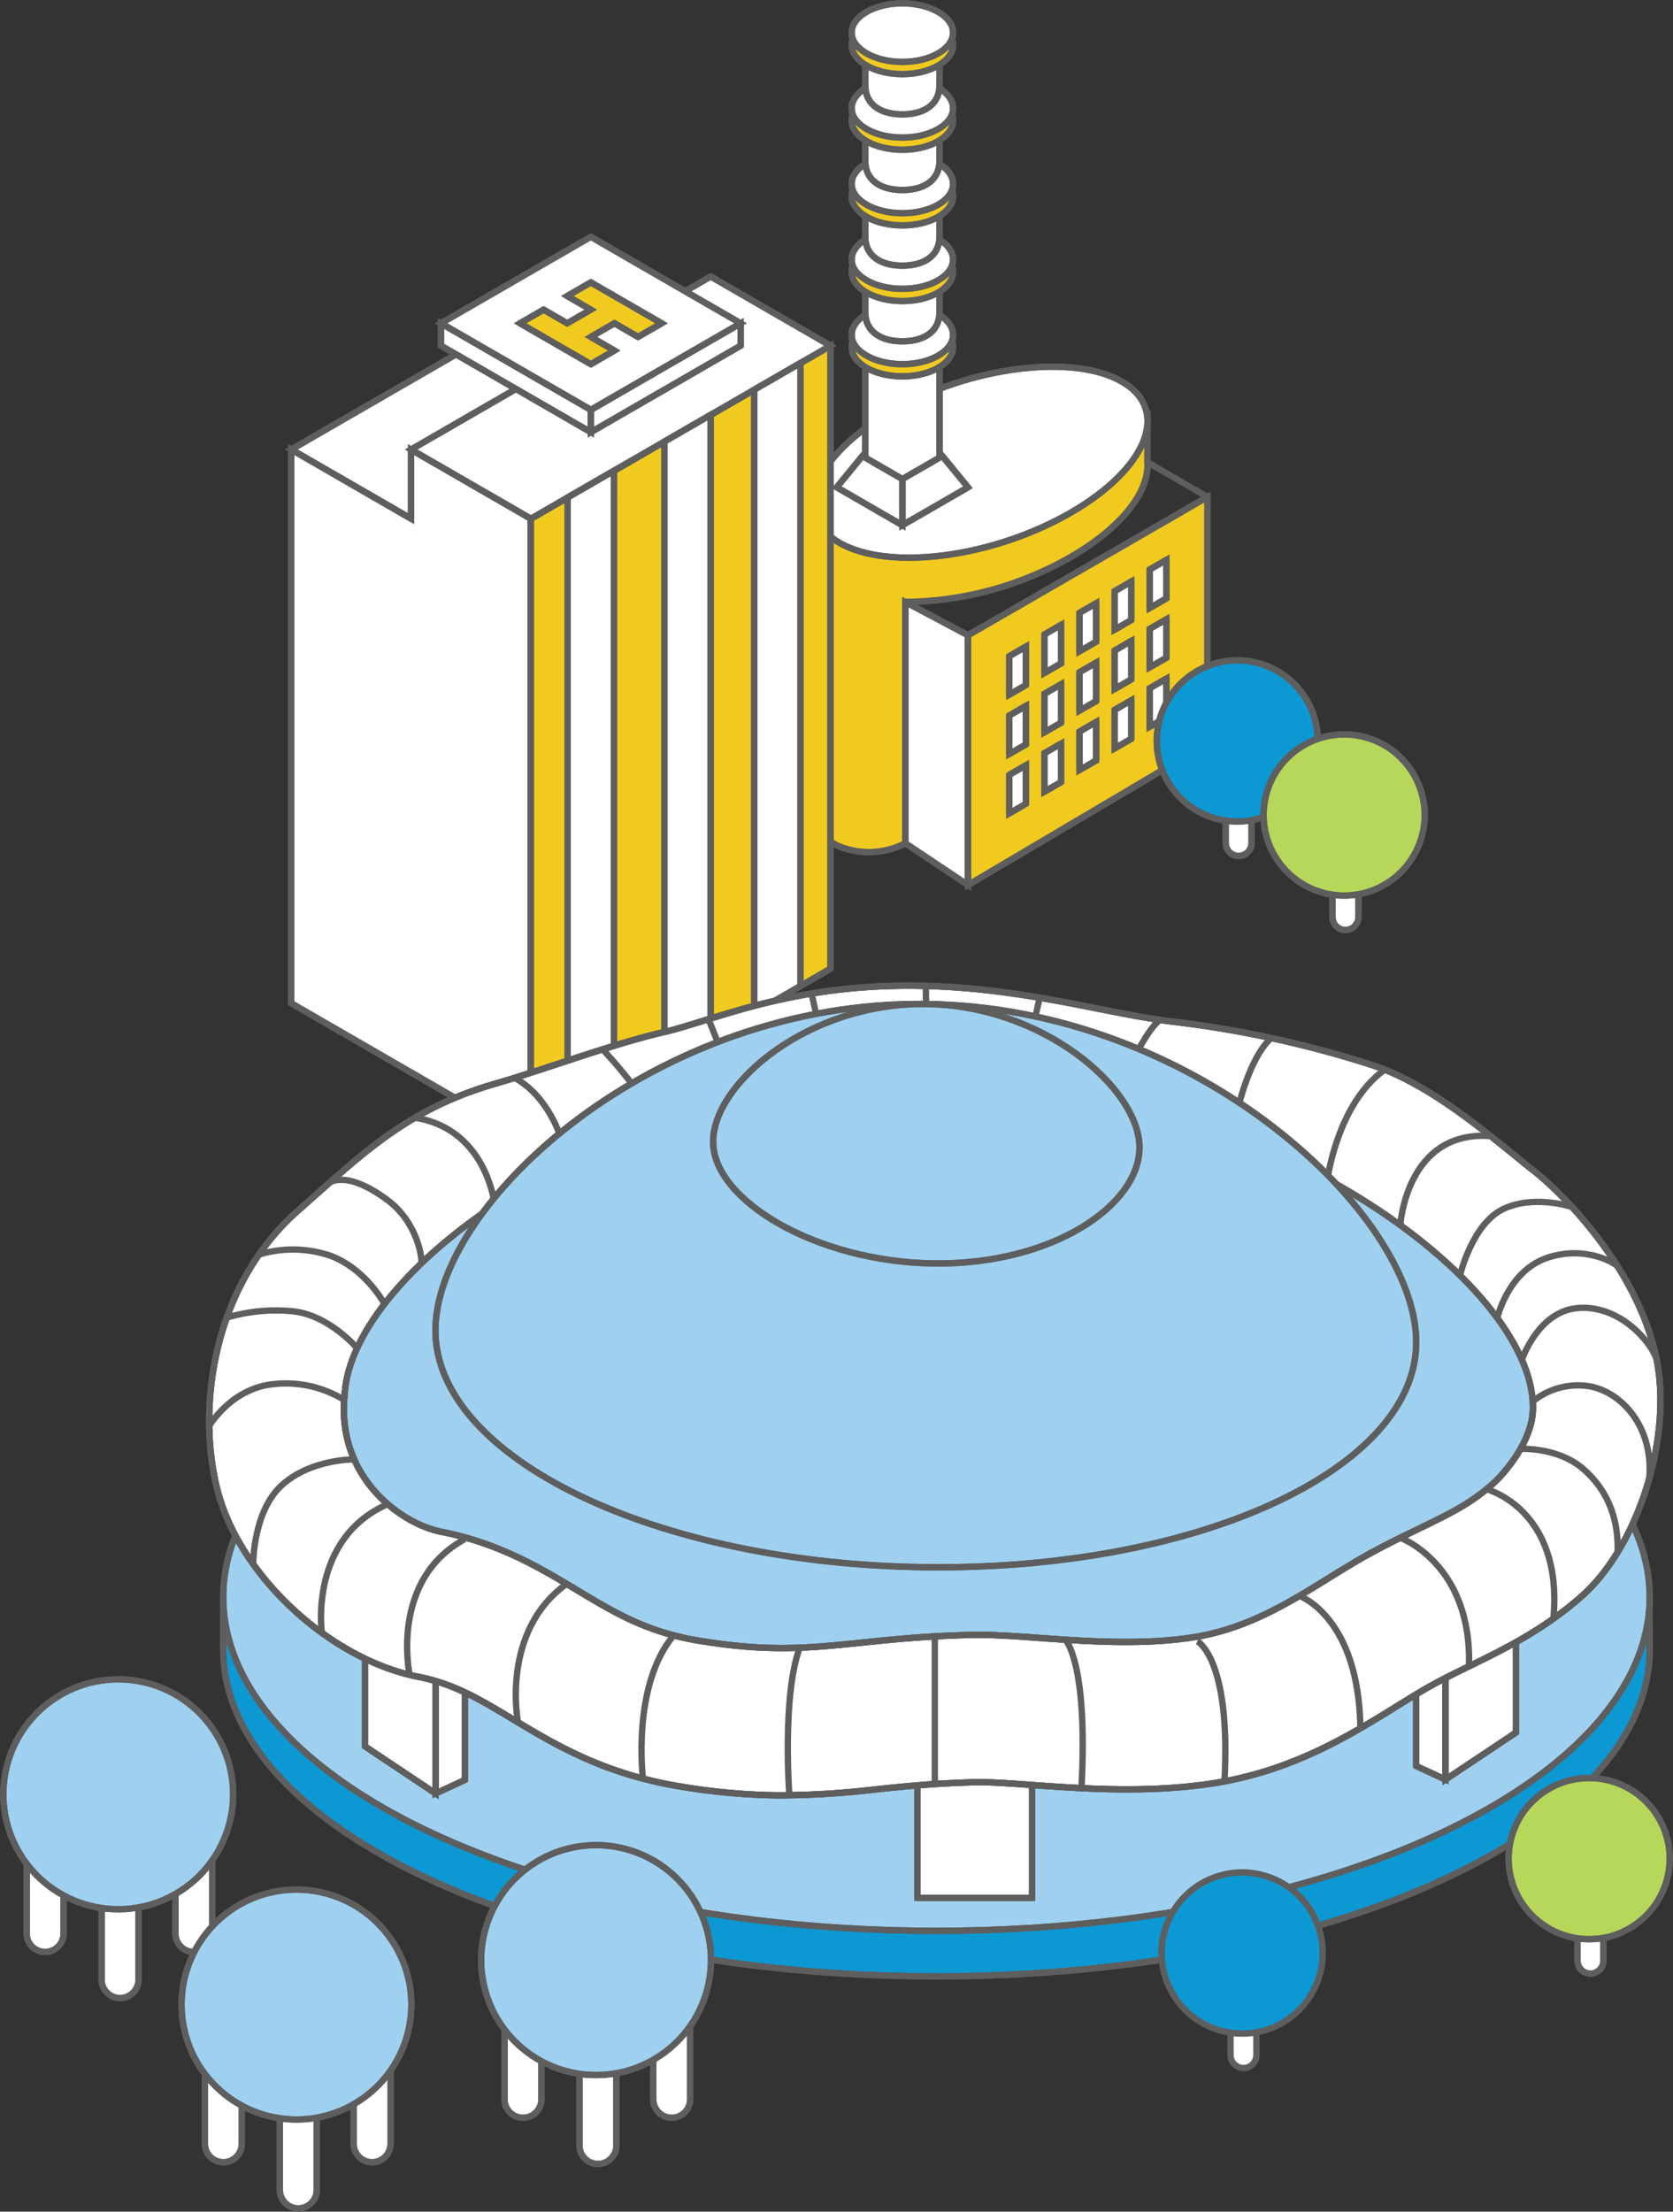<svg xmlns="http://www.w3.org/2000/svg" xmlns:xlink="http://www.w3.org/1999/xlink" width="264.084" height="348.965" viewBox="0 0 264.084 348.965">
  <rect x="0" y="0" width="264.084" height="348.965" fill="#333333" stroke="none"/>
  <defs>
    <clipPath id="clip-path">
      <rect id="長方形_2833" data-name="長方形 2833" width="264.084" height="348.964" fill="none" stroke="#5e5e5e" stroke-width="1"/>
    </clipPath>
  </defs>
  <g id="グループ_29030" data-name="グループ 29030" transform="translate(20430.68 19851.277)">
    <path id="パス_12919" data-name="パス 12919" d="M116.053,40.377l-9.478-5.491-38.21,22.06,9.89,5.253Z" transform="translate(-20356.135 -19813.238)" fill="none" stroke="#5e5e5e" stroke-linejoin="round" stroke-width="1"/>
    <g id="グループ_29029" data-name="グループ 29029">
      <g id="グループ_28783" data-name="グループ 28783" transform="translate(-20430.68 -19851.277)">
        <g id="グループ_28782" data-name="グループ 28782" clip-path="url(#clip-path)">
          <path id="パス_12920" data-name="パス 12920" d="M61.53,91.03V45l52.642-13.7v7.5c.349,4.595-4,10.31-12.2,15.017a53.531,53.531,0,0,1-26.009,7.043V98.932a12.558,12.558,0,0,1-10.207.581c-5.533-2.151-4.225-8.483-4.225-8.483" transform="translate(66.945 34.124)" fill="#f1ca20" stroke="#5e5e5e" stroke-width="1"/>
          <path id="パス_12921" data-name="パス 12921" d="M61.53,91.03V45l52.642-13.7v7.5c.349,4.595-4,10.31-12.2,15.017a53.531,53.531,0,0,1-26.009,7.043V98.932a12.558,12.558,0,0,1-10.207.581C60.222,97.362,61.53,91.03,61.53,91.03Z" transform="translate(66.945 34.124)" fill="none" stroke="#5e5e5e" stroke-linejoin="round" stroke-width="1"/>
          <path id="パス_12922" data-name="パス 12922" d="M65.561,55.5c7.8,4.43,24.067,2.31,36.346-4.733s15.91-16.343,8.115-20.772-24.067-2.31-36.346,4.733S57.766,51.066,65.561,55.5" transform="translate(67.01 30.179)" fill="#fff" stroke="#5e5e5e" stroke-width="1"/>
          <path id="パス_12923" data-name="パス 12923" d="M65.561,55.5c7.8,4.43,24.067,2.31,36.346-4.733s15.91-16.343,8.115-20.772-24.067-2.31-36.346,4.733S57.766,51.066,65.561,55.5Z" transform="translate(67.01 30.179)" fill="none" stroke="#5e5e5e" stroke-linejoin="round" stroke-width="1"/>
          <path id="パス_12924" data-name="パス 12924" d="M71.2,20.824h0a5.862,5.862,0,0,0-5.861,5.861V49.1a5.861,5.861,0,1,0,11.723,0V26.685A5.862,5.862,0,0,0,71.2,20.824" transform="translate(71.241 22.706)" fill="#fff" stroke="#5e5e5e" stroke-width="1"/>
          <path id="パス_12925" data-name="パス 12925" d="M71.2,20.824h0a5.862,5.862,0,0,0-5.861,5.861V49.1a5.861,5.861,0,1,0,11.723,0V26.685A5.862,5.862,0,0,0,71.2,20.824Z" transform="translate(71.241 22.706)" fill="none" stroke="#5e5e5e" stroke-linejoin="round" stroke-width="1"/>
          <path id="パス_12926" data-name="パス 12926" d="M80.325,28.609c0,2.554-3.585,4.624-8.008,4.624s-8.008-2.069-8.008-4.624,3.585-4.624,8.008-4.624,8.008,2.069,8.008,4.624" transform="translate(70.121 26.153)" fill="#f1ca20" stroke="#5e5e5e" stroke-width="1"/>
          <ellipse id="楕円形_387" data-name="楕円形 387" cx="8.008" cy="4.624" rx="8.008" ry="4.624" transform="translate(134.43 50.138)" fill="none" stroke="#5e5e5e" stroke-linejoin="round" stroke-width="1"/>
          <path id="パス_12927" data-name="パス 12927" d="M80.325,27.688c0,2.554-3.585,4.624-8.008,4.624s-8.008-2.069-8.008-4.624,3.585-4.624,8.008-4.624,8.008,2.069,8.008,4.624" transform="translate(70.121 25.149)" fill="#fff" stroke="#5e5e5e" stroke-width="1"/>
          <ellipse id="楕円形_388" data-name="楕円形 388" cx="8.008" cy="4.624" rx="8.008" ry="4.624" transform="translate(134.43 48.213)" fill="none" stroke="#5e5e5e" stroke-linejoin="round" stroke-width="1"/>
          <path id="パス_12928" data-name="パス 12928" d="M68.14,45.341V38.06l6.307-3.641L78.5,39.36Z" transform="translate(74.3 37.53)" fill="#fff" stroke="#5e5e5e" stroke-width="1"/>
          <path id="パス_12929" data-name="パス 12929" d="M68.14,45.341V38.06l6.307-3.641L78.5,39.36Z" transform="translate(74.3 37.53)" fill="none" stroke="#5e5e5e" stroke-linejoin="round" stroke-width="1"/>
          <path id="パス_12930" data-name="パス 12930" d="M73.543,45.341V38.06l-6.307-3.641L63.185,39.36Z" transform="translate(68.897 37.53)" fill="#fff" stroke="#5e5e5e" stroke-width="1"/>
          <path id="パス_12931" data-name="パス 12931" d="M73.543,45.341V38.06l-6.307-3.641L63.185,39.36Z" transform="translate(68.897 37.53)" fill="none" stroke="#5e5e5e" stroke-linejoin="round" stroke-width="1"/>
          <path id="パス_12932" data-name="パス 12932" d="M71.2,18.8h0a5.862,5.862,0,0,0-5.861,5.861v4.055c0,3.238,2.623,4.634,5.861,4.634s5.861-1.4,5.861-4.634V24.661A5.862,5.862,0,0,0,71.2,18.8" transform="translate(71.241 20.499)" fill="#fff" stroke="#5e5e5e" stroke-width="1"/>
          <path id="パス_12933" data-name="パス 12933" d="M71.2,18.8h0a5.862,5.862,0,0,0-5.861,5.861v4.055c0,3.238,2.623,4.634,5.861,4.634s5.861-1.4,5.861-4.634V24.661A5.862,5.862,0,0,0,71.2,18.8Z" transform="translate(71.241 20.499)" fill="none" stroke="#5e5e5e" stroke-linejoin="round" stroke-width="1"/>
          <path id="パス_12934" data-name="パス 12934" d="M80.325,22.924c0,2.554-3.585,4.624-8.008,4.624s-8.008-2.069-8.008-4.624S67.893,18.3,72.316,18.3s8.008,2.069,8.008,4.624" transform="translate(70.121 19.954)" fill="#f1ca20" stroke="#5e5e5e" stroke-width="1"/>
          <ellipse id="楕円形_389" data-name="楕円形 389" cx="8.008" cy="4.624" rx="8.008" ry="4.624" transform="translate(134.43 38.254)" fill="none" stroke="#5e5e5e" stroke-linejoin="round" stroke-width="1"/>
          <path id="パス_12935" data-name="パス 12935" d="M80.325,22c0,2.554-3.585,4.624-8.008,4.624S64.308,24.557,64.308,22s3.585-4.624,8.008-4.624S80.325,19.448,80.325,22" transform="translate(70.121 18.95)" fill="#fff" stroke="#5e5e5e" stroke-width="1"/>
          <ellipse id="楕円形_390" data-name="楕円形 390" cx="8.008" cy="4.624" rx="8.008" ry="4.624" transform="translate(134.43 36.329)" fill="none" stroke="#5e5e5e" stroke-linejoin="round" stroke-width="1"/>
          <path id="パス_12936" data-name="パス 12936" d="M71.2,13.09h0a5.862,5.862,0,0,0-5.861,5.861v4.055c0,3.238,2.623,4.634,5.861,4.634s5.861-1.4,5.861-4.634V18.951A5.862,5.862,0,0,0,71.2,13.09" transform="translate(71.241 14.273)" fill="#fff" stroke="#5e5e5e" stroke-width="1"/>
          <path id="パス_12937" data-name="パス 12937" d="M71.2,13.09h0a5.862,5.862,0,0,0-5.861,5.861v4.055c0,3.238,2.623,4.634,5.861,4.634s5.861-1.4,5.861-4.634V18.951A5.862,5.862,0,0,0,71.2,13.09Z" transform="translate(71.241 14.273)" fill="none" stroke="#5e5e5e" stroke-linejoin="round" stroke-width="1"/>
          <path id="パス_12938" data-name="パス 12938" d="M80.325,17.214c0,2.554-3.585,4.624-8.008,4.624s-8.008-2.069-8.008-4.624,3.585-4.624,8.008-4.624,8.008,2.069,8.008,4.624" transform="translate(70.121 13.728)" fill="#f1ca20" stroke="#5e5e5e" stroke-width="1"/>
          <ellipse id="楕円形_391" data-name="楕円形 391" cx="8.008" cy="4.624" rx="8.008" ry="4.624" transform="translate(134.43 26.319)" fill="none" stroke="#5e5e5e" stroke-linejoin="round" stroke-width="1"/>
          <path id="パス_12939" data-name="パス 12939" d="M80.325,16.294c0,2.554-3.585,4.624-8.008,4.624s-8.008-2.069-8.008-4.624,3.585-4.624,8.008-4.624,8.008,2.069,8.008,4.624" transform="translate(70.121 12.725)" fill="#fff" stroke="#5e5e5e" stroke-width="1"/>
          <ellipse id="楕円形_392" data-name="楕円形 392" cx="8.008" cy="4.624" rx="8.008" ry="4.624" transform="translate(134.43 24.394)" fill="none" stroke="#5e5e5e" stroke-linejoin="round" stroke-width="1"/>
          <path id="パス_12940" data-name="パス 12940" d="M71.2,7.38h0a5.862,5.862,0,0,0-5.861,5.861V17.3c0,3.238,2.623,4.634,5.861,4.634s5.861-1.4,5.861-4.634V13.241A5.862,5.862,0,0,0,71.2,7.38" transform="translate(71.241 8.047)" fill="#fff" stroke="#5e5e5e" stroke-width="1"/>
          <path id="パス_12941" data-name="パス 12941" d="M71.2,7.38h0a5.862,5.862,0,0,0-5.861,5.861V17.3c0,3.238,2.623,4.634,5.861,4.634s5.861-1.4,5.861-4.634V13.241A5.862,5.862,0,0,0,71.2,7.38Z" transform="translate(71.241 8.047)" fill="none" stroke="#5e5e5e" stroke-linejoin="round" stroke-width="1"/>
          <path id="パス_12942" data-name="パス 12942" d="M80.325,11.5c0,2.554-3.585,4.624-8.008,4.624s-8.008-2.069-8.008-4.624,3.585-4.624,8.008-4.624S80.325,8.95,80.325,11.5" transform="translate(70.121 7.503)" fill="#f1ca20" stroke="#5e5e5e" stroke-width="1"/>
          <ellipse id="楕円形_393" data-name="楕円形 393" cx="8.008" cy="4.624" rx="8.008" ry="4.624" transform="translate(134.43 14.383)" fill="none" stroke="#5e5e5e" stroke-linejoin="round" stroke-width="1"/>
          <path id="パス_12943" data-name="パス 12943" d="M80.325,10.584c0,2.554-3.585,4.624-8.008,4.624s-8.008-2.069-8.008-4.624S67.893,5.96,72.316,5.96s8.008,2.069,8.008,4.624" transform="translate(70.121 6.499)" fill="#fff" stroke="#5e5e5e" stroke-width="1"/>
          <ellipse id="楕円形_394" data-name="楕円形 394" cx="8.008" cy="4.624" rx="8.008" ry="4.624" transform="translate(134.43 12.458)" fill="none" stroke="#5e5e5e" stroke-linejoin="round" stroke-width="1"/>
          <path id="パス_12944" data-name="パス 12944" d="M71.2,1.671h0a5.862,5.862,0,0,0-5.861,5.861v4.055c0,3.238,2.623,4.634,5.861,4.634s5.861-1.4,5.861-4.634V7.532A5.862,5.862,0,0,0,71.2,1.671" transform="translate(71.241 1.822)" fill="#fff" stroke="#5e5e5e" stroke-width="1"/>
          <path id="パス_12945" data-name="パス 12945" d="M71.2,1.671h0a5.862,5.862,0,0,0-5.861,5.861v4.055c0,3.238,2.623,4.634,5.861,4.634s5.861-1.4,5.861-4.634V7.532A5.862,5.862,0,0,0,71.2,1.671Z" transform="translate(71.241 1.822)" fill="none" stroke="#5e5e5e" stroke-linejoin="round" stroke-width="1"/>
          <path id="パス_12946" data-name="パス 12946" d="M80.325,5.795c0,2.554-3.585,4.624-8.008,4.624s-8.008-2.069-8.008-4.624,3.585-4.624,8.008-4.624,8.008,2.069,8.008,4.624" transform="translate(70.121 1.277)" fill="#f1ca20" stroke="#5e5e5e" stroke-width="1"/>
          <ellipse id="楕円形_395" data-name="楕円形 395" cx="8.008" cy="4.624" rx="8.008" ry="4.624" transform="translate(134.43 2.448)" fill="none" stroke="#5e5e5e" stroke-linejoin="round" stroke-width="1"/>
          <path id="パス_12947" data-name="パス 12947" d="M80.325,4.874c0,2.554-3.585,4.624-8.008,4.624s-8.008-2.069-8.008-4.624S67.893.25,72.316.25s8.008,2.069,8.008,4.624" transform="translate(70.121 0.273)" fill="#fff" stroke="#5e5e5e" stroke-width="1"/>
          <ellipse id="楕円形_396" data-name="楕円形 396" cx="8.008" cy="4.624" rx="8.008" ry="4.624" transform="translate(134.43 0.523)" fill="none" stroke="#5e5e5e" stroke-linejoin="round" stroke-width="1"/>
          <path id="パス_12948" data-name="パス 12948" d="M78.254,50.691l-9.89-5.253v38.07l9.89,6.6Z" transform="translate(74.544 49.546)" fill="#fff" stroke="#5e5e5e" stroke-width="1"/>
          <path id="パス_12949" data-name="パス 12949" d="M78.254,50.691l-9.89-5.253v38.07l9.89,6.6Z" transform="translate(74.544 49.546)" fill="none" stroke="#5e5e5e" stroke-linejoin="round" stroke-width="1"/>
          <path id="パス_12950" data-name="パス 12950" d="M73.095,59.334l37.8-21.822v38.9l-37.8,22.336Z" transform="translate(79.702 40.903)" fill="#f1ca20" stroke="#5e5e5e" stroke-width="1"/>
          <path id="パス_12951" data-name="パス 12951" d="M73.095,59.334l37.8-21.822v38.9l-37.8,22.336Z" transform="translate(79.702 40.903)" fill="none" stroke="#5e5e5e" stroke-linejoin="round" stroke-width="1"/>
          <path id="パス_12952" data-name="パス 12952" d="M76.214,50.319v6.075l2.63-1.518V48.8Z" transform="translate(83.103 53.211)" fill="#fff" stroke="#5e5e5e" stroke-width="1"/>
          <path id="パス_12953" data-name="パス 12953" d="M76.214,50.319v6.075l2.63-1.518V48.8Z" transform="translate(83.103 53.211)" fill="none" stroke="#5e5e5e" stroke-linejoin="round" stroke-width="1"/>
          <path id="パス_12954" data-name="パス 12954" d="M76.214,54.8v6.075l2.63-1.518V53.28Z" transform="translate(83.103 58.096)" fill="#fff" stroke="#5e5e5e" stroke-width="1"/>
          <path id="パス_12955" data-name="パス 12955" d="M76.214,54.8v6.075l2.63-1.518V53.28Z" transform="translate(83.103 58.096)" fill="none" stroke="#5e5e5e" stroke-linejoin="round" stroke-width="1"/>
          <path id="パス_12956" data-name="パス 12956" d="M76.214,59.28v6.075l2.63-1.518V57.761Z" transform="translate(83.103 62.982)" fill="#fff" stroke="#5e5e5e" stroke-width="1"/>
          <path id="パス_12957" data-name="パス 12957" d="M76.214,59.28v6.075l2.63-1.518V57.761Z" transform="translate(83.103 62.982)" fill="none" stroke="#5e5e5e" stroke-linejoin="round" stroke-width="1"/>
          <path id="パス_12958" data-name="パス 12958" d="M78.865,48.684v6.075l2.63-1.518V47.165Z" transform="translate(85.994 51.428)" fill="#fff" stroke="#5e5e5e" stroke-width="1"/>
          <path id="パス_12959" data-name="パス 12959" d="M78.865,48.684v6.075l2.63-1.518V47.165Z" transform="translate(85.994 51.428)" fill="none" stroke="#5e5e5e" stroke-linejoin="round" stroke-width="1"/>
          <path id="パス_12960" data-name="パス 12960" d="M78.865,53.165V59.24l2.63-1.518V51.645Z" transform="translate(85.994 56.314)" fill="#fff" stroke="#5e5e5e" stroke-width="1"/>
          <path id="パス_12961" data-name="パス 12961" d="M78.865,53.165V59.24l2.63-1.518V51.645Z" transform="translate(85.994 56.314)" fill="none" stroke="#5e5e5e" stroke-linejoin="round" stroke-width="1"/>
          <path id="パス_12962" data-name="パス 12962" d="M78.865,57.646V63.72l2.63-1.518V56.126Z" transform="translate(85.994 61.199)" fill="#fff" stroke="#5e5e5e" stroke-width="1"/>
          <path id="パス_12963" data-name="パス 12963" d="M78.865,57.646V63.72l2.63-1.518V56.126Z" transform="translate(85.994 61.199)" fill="none" stroke="#5e5e5e" stroke-linejoin="round" stroke-width="1"/>
          <path id="パス_12964" data-name="パス 12964" d="M81.516,47.05v6.075l2.63-1.518V45.53Z" transform="translate(88.885 49.645)" fill="#fff" stroke="#5e5e5e" stroke-width="1"/>
          <path id="パス_12965" data-name="パス 12965" d="M81.516,47.05v6.075l2.63-1.518V45.53Z" transform="translate(88.885 49.645)" fill="none" stroke="#5e5e5e" stroke-linejoin="round" stroke-width="1"/>
          <path id="パス_12966" data-name="パス 12966" d="M81.516,51.53V57.6l2.63-1.518V50.01Z" transform="translate(88.885 54.531)" fill="#fff" stroke="#5e5e5e" stroke-width="1"/>
          <path id="パス_12967" data-name="パス 12967" d="M81.516,51.53V57.6l2.63-1.518V50.01Z" transform="translate(88.885 54.531)" fill="none" stroke="#5e5e5e" stroke-linejoin="round" stroke-width="1"/>
          <path id="パス_12968" data-name="パス 12968" d="M81.516,56.011v6.075l2.63-1.518V54.491Z" transform="translate(88.885 59.417)" fill="#fff" stroke="#5e5e5e" stroke-width="1"/>
          <path id="パス_12969" data-name="パス 12969" d="M81.516,56.011v6.075l2.63-1.518V54.491Z" transform="translate(88.885 59.417)" fill="none" stroke="#5e5e5e" stroke-linejoin="round" stroke-width="1"/>
          <path id="パス_12970" data-name="パス 12970" d="M84.167,45.415v6.075l2.63-1.518V43.895Z" transform="translate(91.775 47.863)" fill="#fff" stroke="#5e5e5e" stroke-width="1"/>
          <path id="パス_12971" data-name="パス 12971" d="M84.167,45.415v6.075l2.63-1.518V43.895Z" transform="translate(91.775 47.863)" fill="none" stroke="#5e5e5e" stroke-linejoin="round" stroke-width="1"/>
          <path id="パス_12972" data-name="パス 12972" d="M84.167,49.9V55.97l2.63-1.518V48.375Z" transform="translate(91.775 52.748)" fill="#fff" stroke="#5e5e5e" stroke-width="1"/>
          <path id="パス_12973" data-name="パス 12973" d="M84.167,49.9V55.97l2.63-1.518V48.375Z" transform="translate(91.775 52.748)" fill="none" stroke="#5e5e5e" stroke-linejoin="round" stroke-width="1"/>
          <path id="パス_12974" data-name="パス 12974" d="M84.167,54.376v6.075l2.63-1.518V52.856Z" transform="translate(91.775 57.634)" fill="#fff" stroke="#5e5e5e" stroke-width="1"/>
          <path id="パス_12975" data-name="パス 12975" d="M84.167,54.376v6.075l2.63-1.518V52.856Z" transform="translate(91.775 57.634)" fill="none" stroke="#5e5e5e" stroke-linejoin="round" stroke-width="1"/>
          <path id="パス_12976" data-name="パス 12976" d="M86.818,43.78v6.075l2.63-1.518V42.26Z" transform="translate(94.666 46.08)" fill="#fff" stroke="#5e5e5e" stroke-width="1"/>
          <path id="パス_12977" data-name="パス 12977" d="M86.818,43.78v6.075l2.63-1.518V42.26Z" transform="translate(94.666 46.08)" fill="none" stroke="#5e5e5e" stroke-linejoin="round" stroke-width="1"/>
          <path id="パス_12978" data-name="パス 12978" d="M86.818,48.26v6.075l2.63-1.518V46.741Z" transform="translate(94.666 50.966)" fill="#fff" stroke="#5e5e5e" stroke-width="1"/>
          <path id="パス_12979" data-name="パス 12979" d="M86.818,48.26v6.075l2.63-1.518V46.741Z" transform="translate(94.666 50.966)" fill="none" stroke="#5e5e5e" stroke-linejoin="round" stroke-width="1"/>
          <path id="パス_12980" data-name="パス 12980" d="M86.818,52.741v6.075l2.63-1.518V51.221Z" transform="translate(94.666 55.851)" fill="#fff" stroke="#5e5e5e" stroke-width="1"/>
          <path id="パス_12981" data-name="パス 12981" d="M86.818,52.741v6.075l2.63-1.518V51.221Z" transform="translate(94.666 55.851)" fill="none" stroke="#5e5e5e" stroke-linejoin="round" stroke-width="1"/>
          <path id="パス_12982" data-name="パス 12982" d="M21.991,48.171l47.291-27.3L88.2,31.789l-47.289,27.3Z" transform="translate(23.979 22.755)" fill="#fff" stroke="#5e5e5e" stroke-width="1"/>
          <path id="パス_12983" data-name="パス 12983" d="M21.991,48.171l47.291-27.3L88.2,31.789l-47.289,27.3Z" transform="translate(23.979 22.755)" fill="none" stroke="#5e5e5e" stroke-linejoin="round" stroke-width="1"/>
          <path id="パス_12984" data-name="パス 12984" d="M21.991,121.3V33.93L40.909,44.85V33.93L59.823,44.85v98.295Z" transform="translate(23.979 36.997)" fill="#fff" stroke="#5e5e5e" stroke-width="1"/>
          <path id="パス_12985" data-name="パス 12985" d="M21.991,121.3V33.93L40.909,44.85V33.93L59.823,44.85v98.295Z" transform="translate(23.979 36.997)" fill="none" stroke="#5e5e5e" stroke-linejoin="round" stroke-width="1"/>
          <path id="パス_12986" data-name="パス 12986" d="M87.381,124.385l-47.291,27.3V53.4l47.293-27.3Z" transform="translate(43.714 28.452)" fill="#f1ca20" stroke="#5e5e5e" stroke-width="1"/>
          <path id="パス_12987" data-name="パス 12987" d="M87.381,124.385l-47.291,27.3V53.4l47.293-27.3Z" transform="translate(43.714 28.452)" fill="none" stroke="#5e5e5e" stroke-linejoin="round" stroke-width="1"/>
          <path id="パス_12988" data-name="パス 12988" d="M31.041,48.173l47.291-27.3L97.248,31.79l-47.293,27.3Z" transform="translate(33.847 22.754)" fill="#fff" stroke="#5e5e5e" stroke-width="1"/>
          <path id="パス_12989" data-name="パス 12989" d="M31.041,48.173l47.291-27.3L97.248,31.79l-47.293,27.3L31.041,48.173" transform="translate(33.847 22.754)" fill="none" stroke="#5e5e5e" stroke-linejoin="round" stroke-width="1"/>
          <path id="パス_12990" data-name="パス 12990" d="M33.3,24.4v3.535L56.952,41.589V38.054Z" transform="translate(36.314 26.607)" fill="#fff" stroke="#5e5e5e" stroke-width="1"/>
          <path id="パス_12991" data-name="パス 12991" d="M33.3,24.4v3.535L56.952,41.589V38.054Z" transform="translate(36.314 26.607)" fill="none" stroke="#5e5e5e" stroke-linejoin="round" stroke-width="1"/>
          <path id="パス_12992" data-name="パス 12992" d="M68.263,24.4v3.535L44.614,41.589V38.054Z" transform="translate(48.647 26.607)" fill="#fff" stroke="#5e5e5e" stroke-width="1"/>
          <path id="パス_12993" data-name="パス 12993" d="M68.263,24.4v3.535L44.614,41.589V38.054Z" transform="translate(48.647 26.607)" fill="none" stroke="#5e5e5e" stroke-linejoin="round" stroke-width="1"/>
          <path id="パス_12994" data-name="パス 12994" d="M56.947,17.87,33.3,31.523,56.952,45.175,80.594,31.523Z" transform="translate(36.313 19.486)" fill="#fff" stroke="#5e5e5e" stroke-width="1"/>
          <path id="パス_12995" data-name="パス 12995" d="M56.947,17.87,33.3,31.523,56.952,45.175,80.594,31.523Z" transform="translate(36.313 19.486)" fill="none" stroke="#5e5e5e" stroke-linejoin="round" stroke-width="1"/>
          <path id="パス_12996" data-name="パス 12996" d="M42.865,39.753v98.292l7.312-4.223V35.532Z" transform="translate(46.74 38.744)" fill="#fff" stroke="#5e5e5e" stroke-width="1"/>
          <path id="パス_12997" data-name="パス 12997" d="M42.865,39.753v98.292l7.312-4.223V35.532Z" transform="translate(46.74 38.744)" fill="none" stroke="#5e5e5e" stroke-linejoin="round" stroke-width="1"/>
          <path id="パス_12998" data-name="パス 12998" d="M50.165,35.538v98.292l7.312-4.223V31.318Z" transform="translate(54.7 34.149)" fill="#fff" stroke="#5e5e5e" stroke-width="1"/>
          <path id="パス_12999" data-name="パス 12999" d="M50.165,35.538v98.292l7.312-4.223V31.318Z" transform="translate(54.7 34.149)" fill="none" stroke="#5e5e5e" stroke-linejoin="round" stroke-width="1"/>
          <path id="パス_13000" data-name="パス 13000" d="M56.953,31.62v98.292l7.312-4.223V27.4Z" transform="translate(62.101 29.876)" fill="#fff" stroke="#5e5e5e" stroke-width="1"/>
          <path id="パス_13001" data-name="パス 13001" d="M56.953,31.62v98.292l7.312-4.223V27.4Z" transform="translate(62.101 29.876)" fill="none" stroke="#5e5e5e" stroke-linejoin="round" stroke-width="1"/>
          <path id="パス_13002" data-name="パス 13002" d="M42.993,25.618l-3.727,2.151,11.182,6.455,3.725-2.151L50.447,29.92l3.725-2.151L57.9,29.92l3.727-2.151L50.445,21.314l-3.727,2.151,3.727,2.153-3.727,2.151Z" transform="translate(42.815 23.24)" fill="#f1ca20" stroke="#5e5e5e" stroke-width="1"/>
          <path id="パス_13003" data-name="パス 13003" d="M42.993,25.618l-3.727,2.151,11.182,6.455,3.725-2.151L50.447,29.92l3.725-2.151L57.9,29.92l3.727-2.151L50.445,21.314l-3.727,2.151,3.727,2.153-3.727,2.151Z" transform="translate(42.815 23.24)" fill="none" stroke="#5e5e5e" stroke-linejoin="round" stroke-width="1"/>
          <path id="パス_13004" data-name="パス 13004" d="M242.022,128.81c0,28.482-50.408,51.572-112.582,51.572S16.857,157.292,16.857,128.81v-8.259H241.976Z" transform="translate(18.381 131.448)" fill="#0c98d3" stroke="#5e5e5e" stroke-width="1"/>
          <path id="パス_13005" data-name="パス 13005" d="M242.022,128.81c0,28.482-50.408,51.572-112.582,51.572S16.857,157.292,16.857,128.81v-8.259H241.976Z" transform="translate(18.381 131.448)" fill="none" stroke="#5e5e5e" stroke-linejoin="round" stroke-width="1"/>
          <path id="パス_13006" data-name="パス 13006" d="M230.151,131.723c0,21.343-46.478,38.127-103.809,37.485S22.533,150.745,22.533,129.4,69.011,91.276,126.342,91.915s103.809,18.464,103.809,39.807" transform="translate(24.57 100.205)" fill="#86bab6" stroke="#5e5e5e" stroke-width="1"/>
          <path id="パス_13007" data-name="パス 13007" d="M230.151,131.723c0,21.343-46.478,38.127-103.809,37.485S22.533,150.745,22.533,129.4,69.011,91.276,126.342,91.915,230.151,110.38,230.151,131.723Z" transform="translate(24.57 100.205)" fill="none" stroke="#5e5e5e" stroke-linejoin="round" stroke-width="1"/>
          <path id="パス_13008" data-name="パス 13008" d="M242.022,148.014c0,29.077-50.408,52.649-112.582,52.649S16.857,177.091,16.857,148.014,67.263,95.365,129.439,95.365s112.582,23.571,112.582,52.649" transform="translate(18.381 103.986)" fill="#9fd0f0" stroke="#5e5e5e" stroke-width="1"/>
          <ellipse id="楕円形_397" data-name="楕円形 397" cx="112.582" cy="52.649" rx="112.582" ry="52.649" transform="translate(35.237 199.351)" fill="none" stroke="#5e5e5e" stroke-linejoin="round" stroke-width="1"/>
          <path id="パス_13009" data-name="パス 13009" d="M242.022,136.652c0,29.822-50.408,53.433-112.582,52.736S16.857,163.957,16.857,134.135,67.263,80.7,129.439,81.4s112.582,25.432,112.582,55.251" transform="translate(18.381 88.743)" fill="#9fd0f0" stroke="#5e5e5e" stroke-width="1"/>
          <ellipse id="楕円形_398" data-name="楕円形 398" cx="53.991" cy="112.592" rx="53.991" ry="112.592" transform="translate(34.456 276.488) rotate(-89.168)" fill="none" stroke="#5e5e5e" stroke-linejoin="round" stroke-width="1"/>
          <path id="パス_13010" data-name="パス 13010" d="M111.56,124.477v20.578l-4.62-2.136V124.477Z" transform="translate(116.608 135.729)" fill="#fff" stroke="#5e5e5e" stroke-width="1"/>
          <path id="パス_13011" data-name="パス 13011" d="M111.56,124.477v20.578l-4.62-2.136V124.477Z" transform="translate(116.608 135.729)" fill="none" stroke="#5e5e5e" stroke-linejoin="round" stroke-width="1"/>
          <path id="パス_13012" data-name="パス 13012" d="M109.151,146.922l11.136-7.429V122.764l-11.136,3.581Z" transform="translate(119.017 133.861)" fill="#fff" stroke="#5e5e5e" stroke-width="1"/>
          <path id="パス_13013" data-name="パス 13013" d="M109.151,146.922l11.136-7.429V122.764l-11.136,3.581Z" transform="translate(119.017 133.861)" fill="none" stroke="#5e5e5e" stroke-linejoin="round" stroke-width="1"/>
          <path id="パス_13014" data-name="パス 13014" d="M32.892,125.528v20.578l4.62-2.136V125.528Z" transform="translate(35.865 136.875)" fill="#fff" stroke="#5e5e5e" stroke-width="1"/>
          <path id="パス_13015" data-name="パス 13015" d="M32.892,125.528v20.578l4.62-2.136V125.528Z" transform="translate(35.865 136.875)" fill="none" stroke="#5e5e5e" stroke-linejoin="round" stroke-width="1"/>
          <path id="パス_13016" data-name="パス 13016" d="M38.7,147.974l-11.136-7.429V123.815L38.7,127.4Z" transform="translate(30.057 135.007)" fill="#fff" stroke="#5e5e5e" stroke-width="1"/>
          <path id="パス_13017" data-name="パス 13017" d="M38.7,147.974l-11.136-7.429V123.815L38.7,127.4Z" transform="translate(30.057 135.007)" fill="none" stroke="#5e5e5e" stroke-linejoin="round" stroke-width="1"/>
          <path id="パス_13018" data-name="パス 13018" d="M69.27,135.85v17.578H87.387V135.605s-10.1-3.963-18.117.245" transform="translate(75.532 146.019)" fill="#fff" stroke="#5e5e5e" stroke-width="1"/>
          <path id="パス_13019" data-name="パス 13019" d="M69.27,135.85v17.578H87.387V135.605S77.289,131.642,69.27,135.85Z" transform="translate(75.532 146.019)" fill="none" stroke="#5e5e5e" stroke-linejoin="round" stroke-width="1"/>
          <path id="パス_13020" data-name="パス 13020" d="M105.427,202.146a100.138,100.138,0,0,1-15.291-1.4c-12.051-1.975-19.731-6.6-26.508-10.672-5.138-3.09-9.2-5.531-14.8-6.627-13.949-2.732-28.156-15.866-31.674-29.284-3.4-12.981-.876-32.391,12.724-44.325l3.05-2.7c8.213-7.3,15.306-13.6,27.921-17.244,3.265-.941,6.712-2.078,10.362-3.28,5.579-1.84,11.347-3.744,16.606-4.952,1.641-.378,3.618-1,5.91-1.706,7.766-2.412,18.4-5.717,33.555-5.548,11.11.123,20.471,1.973,28.73,3.6,4.2.83,8.161,1.612,11.882,2.067a165.947,165.947,0,0,1,31.661,6.907c7.691,2.561,15.352,8.51,22.543,14.386,1,.815,1.846,1.511,2.5,2.007,4.444,3.395,16.637,15.362,19.639,29.809,2.58,12.4-2.818,29.6-11.784,37.543-5.951,5.274-12.246,8.351-17.8,11.069-1.957.957-3.9,1.9-5.79,2.943-1.781.982-3.687,2.164-5.7,3.412-7.316,4.532-16.42,10.17-28.9,12.1-10.258,1.578-20.427.849-28.6.263-3.583-.261-6.675-.479-8.838-.433-6.2.138-11.044.633-15.722,1.114a132.374,132.374,0,0,1-15.674.951m21.857-104.5c-12.051-.134-20.6,2.523-27.476,4.659-2.561.8-4.983,1.547-7.346,2.09-4.369,1.005-9.7,2.764-14.844,4.461-3.664,1.208-7.452,2.456-11.079,3.5-8.188,2.362-12.373,6.079-19.963,12.825-1.005.895,6.033-.341,4.935.621-6.139,5.391-13.259,3.414-14.317,12.956-1.47,13.259,9.033,20.592,15.218,21.8,9.108,1.783,15.653,5.721,21.429,9.194,5.935,3.57,11.058,6.652,19.276,8,11.006,1.806,17.2,1.173,25.758.295,4.827-.5,10.3-1.058,17.294-1.212,3.1-.067,6.612.184,10.684.477,7.187.518,16.127,1.16,24.186-.084,8.468-1.306,15.032-5.37,21.378-9.3,2.151-1.332,4.373-2.709,6.616-3.945s4.5-2.337,6.673-3.4c4.791-2.345,8.725-4.049,12.528-7.419,2.584-2.289,6.633-7.461,6.516-12.306-.14-5.8-9.231-16.14-12.329-18.506-.8-.61-1.842-1.457-3.065-2.458-3.9-3.19-11.171-9.129-15.874-10.694a145.833,145.833,0,0,0-27.767-6.025c-4.444-.544-8.755-1.4-13.316-2.3-7.78-1.539-15.824-3.125-25.114-3.23" transform="translate(17.222 81.125)" fill="#fff" stroke="#5e5e5e" stroke-width="1"/>
          <path id="パス_13021" data-name="パス 13021" d="M105.427,202.146a100.138,100.138,0,0,1-15.291-1.4c-12.051-1.975-19.731-6.6-26.508-10.672-5.138-3.09-9.2-5.531-14.8-6.627-13.949-2.732-28.156-15.866-31.674-29.284-3.4-12.981-.876-32.391,12.724-44.325l3.05-2.7c8.213-7.3,15.306-13.6,27.921-17.244,3.265-.941,6.712-2.078,10.362-3.28,5.579-1.84,11.347-3.744,16.606-4.952,1.641-.378,3.618-1,5.91-1.706,7.766-2.412,18.4-5.717,33.555-5.548,11.11.123,20.471,1.973,28.73,3.6,4.2.83,8.161,1.612,11.882,2.067a165.947,165.947,0,0,1,31.661,6.907c7.691,2.561,15.352,8.51,22.543,14.386,1,.815,1.846,1.511,2.5,2.007,4.444,3.395,16.637,15.362,19.639,29.809,2.58,12.4-2.818,29.6-11.784,37.543-5.951,5.274-12.246,8.351-17.8,11.069-1.957.957-3.9,1.9-5.79,2.943-1.781.982-3.687,2.164-5.7,3.412-7.316,4.532-16.42,10.17-28.9,12.1-10.258,1.578-20.427.849-28.6.263-3.583-.261-6.675-.479-8.838-.433-6.2.138-11.044.633-15.722,1.114A132.374,132.374,0,0,1,105.427,202.146Zm21.857-104.5c-12.051-.134-20.6,2.523-27.476,4.659-2.561.8-4.983,1.547-7.346,2.09-4.369,1.005-9.7,2.764-14.844,4.461-3.664,1.208-7.452,2.456-11.079,3.5-8.188,2.362-12.373,6.079-19.963,12.825-1.005.895,6.033-.341,4.935.621-6.139,5.391-13.259,3.414-14.317,12.956-1.47,13.259,9.033,20.592,15.218,21.8,9.108,1.783,15.653,5.721,21.429,9.194,5.935,3.57,11.058,6.652,19.276,8,11.006,1.806,17.2,1.173,25.758.295,4.827-.5,10.3-1.058,17.294-1.212,3.1-.067,6.612.184,10.684.477,7.187.518,16.127,1.16,24.186-.084,8.468-1.306,15.032-5.37,21.378-9.3,2.151-1.332,4.373-2.709,6.616-3.945s4.5-2.337,6.673-3.4c4.791-2.345,8.725-4.049,12.528-7.419,2.584-2.289,6.633-7.461,6.516-12.306-.14-5.8-9.231-16.14-12.329-18.506-.8-.61-1.842-1.457-3.065-2.458-3.9-3.19-11.171-9.129-15.874-10.694a145.833,145.833,0,0,0-27.767-6.025c-4.444-.544-8.755-1.4-13.316-2.3C144.618,99.34,136.574,97.754,127.284,97.649Z" transform="translate(17.222 81.125)" fill="none" stroke="#5e5e5e" stroke-linejoin="round" stroke-width="1"/>
          <line id="線_714" data-name="線 714" y2="23.297" transform="translate(147.562 258.197)" fill="none" stroke="#5e5e5e" stroke-miterlimit="10" stroke-width="1"/>
          <path id="パス_13022" data-name="パス 13022" d="M80.452,123.769s3.558,3.5,2.554,23.026" transform="translate(87.724 134.957)" fill="none" stroke="#5e5e5e" stroke-miterlimit="10" stroke-width="1"/>
          <path id="パス_13023" data-name="パス 13023" d="M90.416,123.88s5.331,2.728,4.281,22.106" transform="translate(98.589 135.078)" fill="none" stroke="#5e5e5e" stroke-miterlimit="10" stroke-width="1"/>
          <path id="パス_13024" data-name="パス 13024" d="M98.123,120.458s9.388,3.292,9.62,20.885" transform="translate(106.993 131.347)" fill="none" stroke="#5e5e5e" stroke-miterlimit="10" stroke-width="1"/>
          <path id="パス_13025" data-name="パス 13025" d="M105.74,116.073s11.363,4.118,10.837,20.285" transform="translate(115.298 126.565)" fill="none" stroke="#5e5e5e" stroke-miterlimit="10" stroke-width="1"/>
          <path id="パス_13026" data-name="パス 13026" d="M112.254,112.405s12.149,3.133,10.55,20.425" transform="translate(122.401 122.566)" fill="none" stroke="#5e5e5e" stroke-miterlimit="10" stroke-width="1"/>
          <path id="パス_13027" data-name="パス 13027" d="M114.812,109.367s5.832-.328,9.844,3.106,5.659,8.012,5.5,13.178" transform="translate(125.19 119.244)" fill="none" stroke="#5e5e5e" stroke-miterlimit="10" stroke-width="1"/>
          <path id="パス_13028" data-name="パス 13028" d="M115.756,107.1a11.349,11.349,0,0,1,9.206-2.318c5.239,1.148,9.833,6.756,9.152,14.5" transform="translate(126.22 113.999)" fill="none" stroke="#5e5e5e" stroke-miterlimit="10" stroke-width="1"/>
          <path id="パス_13029" data-name="パス 13029" d="M114.922,106.919s2.483-7.49,8.612-8.148,11.194,4.4,12.616,7.908" transform="translate(125.31 107.635)" fill="none" stroke="#5e5e5e" stroke-miterlimit="10" stroke-width="1"/>
          <path id="パス_13030" data-name="パス 13030" d="M113.061,104.808s1.693-7.36,7.82-9.472,10.926.916,11.2,1.355" transform="translate(123.281 103.147)" fill="none" stroke="#5e5e5e" stroke-miterlimit="10" stroke-width="1"/>
          <path id="パス_13031" data-name="パス 13031" d="M110.248,102.312s1.89-8.084,6.792-10.45,10.893-.33,10.893-.33" transform="translate(120.214 98.918)" fill="none" stroke="#5e5e5e" stroke-miterlimit="10" stroke-width="1"/>
          <path id="パス_13032" data-name="パス 13032" d="M105.74,99.825S106.677,84.781,120,85.778" transform="translate(115.298 93.48)" fill="none" stroke="#5e5e5e" stroke-miterlimit="10" stroke-width="1"/>
          <path id="パス_13033" data-name="パス 13033" d="M100.243,97.944s1.509-11.7,8.834-17.137" transform="translate(109.304 88.112)" fill="none" stroke="#5e5e5e" stroke-miterlimit="10" stroke-width="1"/>
          <path id="パス_13034" data-name="パス 13034" d="M93.431,89.887s1.777-8.3,5.351-11.535" transform="translate(101.877 85.435)" fill="none" stroke="#5e5e5e" stroke-miterlimit="10" stroke-width="1"/>
          <path id="パス_13035" data-name="パス 13035" d="M85.559,83.346s2.249-4.806,4.233-6.363" transform="translate(93.293 83.942)" fill="none" stroke="#5e5e5e" stroke-miterlimit="10" stroke-width="1"/>
          <line id="線_715" data-name="線 715" y1="5.33" x2="1.194" transform="translate(162.918 157.423)" fill="none" stroke="#5e5e5e" stroke-miterlimit="10" stroke-width="1"/>
          <line id="線_716" data-name="線 716" x1="0.075" y1="5.481" transform="translate(146.141 155.55)" fill="none" stroke="#5e5e5e" stroke-miterlimit="10" stroke-width="1"/>
          <line id="線_717" data-name="線 717" x1="1.202" y1="5.358" transform="translate(128.164 157.021)" fill="none" stroke="#5e5e5e" stroke-miterlimit="10" stroke-width="1"/>
          <line id="線_718" data-name="線 718" x1="2.218" y1="5.531" transform="translate(111.837 160.807)" fill="none" stroke="#5e5e5e" stroke-miterlimit="10" stroke-width="1"/>
          <path id="パス_13036" data-name="パス 13036" d="M51.009,85.823A72.125,72.125,0,0,0,45.5,79.2" transform="translate(49.616 86.363)" fill="none" stroke="#5e5e5e" stroke-miterlimit="10" stroke-width="1"/>
          <path id="パス_13037" data-name="パス 13037" d="M46.235,91.087s-1.854-6.685-7.373-9.731" transform="translate(42.375 88.71)" fill="none" stroke="#5e5e5e" stroke-miterlimit="10" stroke-width="1"/>
          <path id="パス_13038" data-name="パス 13038" d="M43.821,97.529S42.36,86.036,31.333,84.368" transform="translate(34.165 91.994)" fill="none" stroke="#5e5e5e" stroke-miterlimit="10" stroke-width="1"/>
          <path id="パス_13039" data-name="パス 13039" d="M39.325,102.3c.357-.343-.376-6.43-5.278-10.061-6.865-5.084-9.388-2.511-9.168-2.7" transform="translate(27.112 97.1)" fill="none" stroke="#5e5e5e" stroke-miterlimit="10" stroke-width="1"/>
          <path id="パス_13040" data-name="パス 13040" d="M39.365,102.9s-3.042-5.667-8.717-7.668a18.508,18.508,0,0,0-11.09-.123" transform="translate(21.327 102.837)" fill="none" stroke="#5e5e5e" stroke-miterlimit="10" stroke-width="1"/>
          <path id="パス_13041" data-name="パス 13041" d="M37.7,104.858s-4.492-5.3-10.287-5.832a27.192,27.192,0,0,0-10.285,1.012" transform="translate(18.676 107.856)" fill="none" stroke="#5e5e5e" stroke-miterlimit="10" stroke-width="1"/>
          <path id="パス_13042" data-name="パス 13042" d="M15.8,111.107s3.466-5.937,10.151-6.587a17.562,17.562,0,0,1,11.1,2.465" transform="translate(17.228 113.871)" fill="none" stroke="#5e5e5e" stroke-miterlimit="10" stroke-width="1"/>
          <path id="パス_13043" data-name="パス 13043" d="M19.119,126.653s-.054-8.311,4.551-12.457,11.4-4.041,11.4-4.041" transform="translate(20.847 120.112)" fill="none" stroke="#5e5e5e" stroke-miterlimit="10" stroke-width="1"/>
          <path id="パス_13044" data-name="パス 13044" d="M24.359,133.622s-2-14.658,10.423-20.093" transform="translate(26.431 123.791)" fill="none" stroke="#5e5e5e" stroke-miterlimit="10" stroke-width="1"/>
          <path id="パス_13045" data-name="パス 13045" d="M31.135,137.572s-3.2-14.909,8.686-21.393" transform="translate(33.521 126.681)" fill="none" stroke="#5e5e5e" stroke-miterlimit="10" stroke-width="1"/>
          <path id="パス_13046" data-name="パス 13046" d="M39.3,141.388s-2.835-14.279,7.668-21.838" transform="translate(42.47 130.357)" fill="none" stroke="#5e5e5e" stroke-miterlimit="10" stroke-width="1"/>
          <path id="パス_13047" data-name="パス 13047" d="M48.67,146.027s-1.823-14.637,4.848-22.589" transform="translate(52.821 134.596)" fill="none" stroke="#5e5e5e" stroke-miterlimit="10" stroke-width="1"/>
          <path id="パス_13048" data-name="パス 13048" d="M59.735,147.66s-1.185-15.67,1.635-23.291" transform="translate(64.865 135.611)" fill="none" stroke="#5e5e5e" stroke-miterlimit="10" stroke-width="1"/>
          <path id="パス_13049" data-name="パス 13049" d="M105.427,202.146a100.138,100.138,0,0,1-15.291-1.4c-12.051-1.975-19.731-6.6-26.508-10.672-5.138-3.09-9.2-5.531-14.8-6.627-13.949-2.732-28.156-15.866-31.674-29.284-3.4-12.981-.876-32.391,12.724-44.325l3.05-2.7c8.213-7.3,15.306-13.6,27.921-17.244,3.265-.941,6.712-2.078,10.362-3.28,5.579-1.84,11.347-3.744,16.606-4.952,1.641-.378,3.618-1,5.91-1.706,7.766-2.412,18.4-5.717,33.555-5.548,11.11.123,20.471,1.973,28.73,3.6,4.2.83,8.161,1.612,11.882,2.067a165.947,165.947,0,0,1,31.661,6.907c7.691,2.561,15.352,8.51,22.543,14.386,1,.815,1.846,1.511,2.5,2.007,4.444,3.395,16.637,15.362,19.639,29.809,2.58,12.4-2.818,29.6-11.784,37.543-5.951,5.274-12.246,8.351-17.8,11.069-1.957.957-3.9,1.9-5.79,2.943-1.781.982-3.687,2.164-5.7,3.412-7.316,4.532-16.42,10.17-28.9,12.1-10.258,1.578-20.427.849-28.6.263-3.583-.261-6.675-.479-8.838-.433-6.2.138-11.044.633-15.722,1.114A132.374,132.374,0,0,1,105.427,202.146Zm21.857-104.5c-12.051-.134-20.6,2.523-27.476,4.659-2.561.8-4.983,1.547-7.346,2.09-4.369,1.005-9.7,2.764-14.844,4.461-3.664,1.208-7.452,2.456-11.079,3.5-8.188,2.362-12.373,6.079-19.963,12.825-1.005.895,6.033-.341,4.935.621-6.139,5.391-13.259,3.414-14.317,12.956-1.47,13.259,9.033,20.592,15.218,21.8,9.108,1.783,15.653,5.721,21.429,9.194,5.935,3.57,11.058,6.652,19.276,8,11.006,1.806,17.2,1.173,25.758.295,4.827-.5,10.3-1.058,17.294-1.212,3.1-.067,6.612.184,10.684.477,7.187.518,16.127,1.16,24.186-.084,8.468-1.306,15.032-5.37,21.378-9.3,2.151-1.332,4.373-2.709,6.616-3.945s4.5-2.337,6.673-3.4c4.791-2.345,8.725-4.049,12.528-7.419,2.584-2.289,6.633-7.461,6.516-12.306-.14-5.8-9.231-16.14-12.329-18.506-.8-.61-1.842-1.457-3.065-2.458-3.9-3.19-11.171-9.129-15.874-10.694a145.833,145.833,0,0,0-27.767-6.025c-4.444-.544-8.755-1.4-13.316-2.3C144.618,99.34,136.574,97.754,127.284,97.649Z" transform="translate(17.222 81.125)" fill="none" stroke="#5e5e5e" stroke-linejoin="round" stroke-width="1"/>
          <path id="パス_13050" data-name="パス 13050" d="M213.586,133.266c0-19.522-41.986-51.313-93.777-51.894S27.14,111.7,26.032,131.17" transform="translate(28.385 88.719)" fill="#9fd0f0" stroke="#5e5e5e" stroke-width="1"/>
          <path id="パス_13051" data-name="パス 13051" d="M213.586,133.266c0-19.522-41.986-51.313-93.777-51.894S27.14,111.7,26.032,131.17" transform="translate(28.385 88.719)" fill="none" stroke="#5e5e5e" stroke-linejoin="round" stroke-width="1"/>
          <path id="パス_13052" data-name="パス 13052" d="M187.7,129.136c0,20.128-34.657,36.028-77.407,35.514S32.881,147.4,32.881,127.276s34.657-52,77.407-51.491S187.7,109.008,187.7,129.136" transform="translate(35.853 82.629)" fill="#9fd0f0" stroke="#5e5e5e" stroke-width="1"/>
          <path id="パス_13053" data-name="パス 13053" d="M187.7,129.136c0,20.128-34.657,36.028-77.407,35.514S32.881,147.4,32.881,127.276s34.657-52,77.407-51.491S187.7,109.008,187.7,129.136Z" transform="translate(35.853 82.629)" fill="none" stroke="#5e5e5e" stroke-linejoin="round" stroke-width="1"/>
          <path id="パス_13054" data-name="パス 13054" d="M121.152,98.41c0,9.217-13.886,18.552-32.472,18.306s-34.832-9.984-34.832-19.2S68.916,75.537,87.5,75.784s33.651,13.41,33.651,22.626" transform="translate(58.716 82.63)" fill="#9fd0f0" stroke="#5e5e5e" stroke-width="1"/>
          <path id="パス_13055" data-name="パス 13055" d="M121.152,98.41c0,9.217-13.886,18.552-32.472,18.306s-34.832-9.984-34.832-19.2S68.916,75.537,87.5,75.784,121.152,89.194,121.152,98.41Z" transform="translate(58.716 82.63)" fill="none" stroke="#5e5e5e" stroke-linejoin="round" stroke-width="1"/>
          <path id="パス_13056" data-name="パス 13056" d="M10.586,160.881h0a2.913,2.913,0,0,1-2.912-2.912V144.5a2.912,2.912,0,0,1,5.824,0v13.47a2.913,2.913,0,0,1-2.912,2.912" transform="translate(8.368 154.386)" fill="#fff" stroke="#5e5e5e" stroke-width="1"/>
          <path id="パス_13057" data-name="パス 13057" d="M10.586,160.881h0a2.913,2.913,0,0,1-2.912-2.912V144.5a2.912,2.912,0,0,1,5.824,0v13.47A2.913,2.913,0,0,1,10.586,160.881Z" transform="translate(8.368 154.386)" fill="none" stroke="#5e5e5e" stroke-linejoin="round" stroke-width="1"/>
          <path id="パス_13058" data-name="パス 13058" d="M4.926,157.4h0a2.913,2.913,0,0,1-2.912-2.912v-13.47a2.912,2.912,0,0,1,5.824,0v13.47A2.913,2.913,0,0,1,4.926,157.4" transform="translate(2.196 150.588)" fill="#fff" stroke="#5e5e5e" stroke-width="1"/>
          <path id="パス_13059" data-name="パス 13059" d="M4.926,157.4h0a2.913,2.913,0,0,1-2.912-2.912v-13.47a2.912,2.912,0,0,1,5.824,0v13.47A2.913,2.913,0,0,1,4.926,157.4Z" transform="translate(2.196 150.588)" fill="none" stroke="#5e5e5e" stroke-linejoin="round" stroke-width="1"/>
          <path id="パス_13060" data-name="パス 13060" d="M16.159,157.4h0a2.913,2.913,0,0,1-2.912-2.912v-13.47a2.912,2.912,0,0,1,5.824,0v13.47a2.913,2.913,0,0,1-2.912,2.912" transform="translate(14.444 150.588)" fill="#fff" stroke="#5e5e5e" stroke-width="1"/>
          <path id="パス_13061" data-name="パス 13061" d="M16.159,157.4h0a2.913,2.913,0,0,1-2.912-2.912v-13.47a2.912,2.912,0,0,1,5.824,0v13.47A2.913,2.913,0,0,1,16.159,157.4Z" transform="translate(14.444 150.588)" fill="none" stroke="#5e5e5e" stroke-linejoin="round" stroke-width="1"/>
          <path id="パス_13062" data-name="パス 13062" d="M36.527,144.893a18.138,18.138,0,1,1-18.138-18.138,18.139,18.139,0,0,1,18.138,18.138" transform="translate(0.273 138.213)" fill="#9fd0f0" stroke="#5e5e5e" stroke-width="1"/>
          <ellipse id="楕円形_399" data-name="楕円形 399" cx="18.138" cy="18.138" rx="18.138" ry="18.138" transform="translate(0.523 264.968)" fill="none" stroke="#5e5e5e" stroke-linejoin="round" stroke-width="1"/>
          <path id="パス_13063" data-name="パス 13063" d="M24.045,176.751h0a2.913,2.913,0,0,1-2.912-2.912v-13.47a2.912,2.912,0,1,1,5.824,0v13.47a2.913,2.913,0,0,1-2.912,2.912" transform="translate(23.043 171.69)" fill="#fff" stroke="#5e5e5e" stroke-width="1"/>
          <path id="パス_13064" data-name="パス 13064" d="M24.045,176.751h0a2.913,2.913,0,0,1-2.912-2.912v-13.47a2.912,2.912,0,1,1,5.824,0v13.47A2.913,2.913,0,0,1,24.045,176.751Z" transform="translate(23.043 171.69)" fill="none" stroke="#5e5e5e" stroke-linejoin="round" stroke-width="1"/>
          <path id="パス_13065" data-name="パス 13065" d="M18.385,173.268h0a2.913,2.913,0,0,1-2.912-2.912V156.886a2.912,2.912,0,1,1,5.824,0v13.471a2.913,2.913,0,0,1-2.912,2.912" transform="translate(16.872 167.892)" fill="#fff" stroke="#5e5e5e" stroke-width="1"/>
          <path id="パス_13066" data-name="パス 13066" d="M18.385,173.268h0a2.913,2.913,0,0,1-2.912-2.912V156.886a2.912,2.912,0,1,1,5.824,0v13.471A2.913,2.913,0,0,1,18.385,173.268Z" transform="translate(16.872 167.892)" fill="none" stroke="#5e5e5e" stroke-linejoin="round" stroke-width="1"/>
          <path id="パス_13067" data-name="パス 13067" d="M29.618,173.268h0a2.913,2.913,0,0,1-2.912-2.912V156.886a2.912,2.912,0,1,1,5.824,0v13.471a2.913,2.913,0,0,1-2.912,2.912" transform="translate(29.12 167.892)" fill="#fff" stroke="#5e5e5e" stroke-width="1"/>
          <path id="パス_13068" data-name="パス 13068" d="M29.618,173.268h0a2.913,2.913,0,0,1-2.912-2.912V156.886a2.912,2.912,0,1,1,5.824,0v13.471A2.913,2.913,0,0,1,29.618,173.268Z" transform="translate(29.12 167.892)" fill="none" stroke="#5e5e5e" stroke-linejoin="round" stroke-width="1"/>
          <path id="パス_13069" data-name="パス 13069" d="M49.986,160.763a18.138,18.138,0,1,1-18.138-18.138,18.139,18.139,0,0,1,18.138,18.138" transform="translate(14.948 155.518)" fill="#9fd0f0" stroke="#5e5e5e" stroke-width="1"/>
          <ellipse id="楕円形_400" data-name="楕円形 400" cx="18.138" cy="18.138" rx="18.138" ry="18.138" transform="translate(28.657 298.142)" fill="none" stroke="#5e5e5e" stroke-linejoin="round" stroke-width="1"/>
          <path id="パス_13070" data-name="パス 13070" d="M46.67,173.4h0a2.913,2.913,0,0,1-2.912-2.912V157.015a2.912,2.912,0,1,1,5.824,0v13.471A2.913,2.913,0,0,1,46.67,173.4" transform="translate(47.714 168.033)" fill="#fff" stroke="#5e5e5e" stroke-width="1"/>
          <path id="パス_13071" data-name="パス 13071" d="M46.67,173.4h0a2.913,2.913,0,0,1-2.912-2.912V157.015a2.912,2.912,0,1,1,5.824,0v13.471A2.913,2.913,0,0,1,46.67,173.4Z" transform="translate(47.714 168.033)" fill="none" stroke="#5e5e5e" stroke-linejoin="round" stroke-width="1"/>
          <path id="パス_13072" data-name="パス 13072" d="M41.01,169.914h0A2.913,2.913,0,0,1,38.1,167V153.532a2.912,2.912,0,1,1,5.824,0V167a2.913,2.913,0,0,1-2.912,2.912" transform="translate(41.542 164.235)" fill="#fff" stroke="#5e5e5e" stroke-width="1"/>
          <path id="パス_13073" data-name="パス 13073" d="M41.01,169.914h0A2.913,2.913,0,0,1,38.1,167V153.532a2.912,2.912,0,1,1,5.824,0V167A2.913,2.913,0,0,1,41.01,169.914Z" transform="translate(41.542 164.235)" fill="none" stroke="#5e5e5e" stroke-linejoin="round" stroke-width="1"/>
          <path id="パス_13074" data-name="パス 13074" d="M52.243,169.914h0A2.913,2.913,0,0,1,49.331,167V153.532a2.912,2.912,0,1,1,5.824,0V167a2.913,2.913,0,0,1-2.912,2.912" transform="translate(53.79 164.235)" fill="#fff" stroke="#5e5e5e" stroke-width="1"/>
          <path id="パス_13075" data-name="パス 13075" d="M52.243,169.914h0A2.913,2.913,0,0,1,49.331,167V153.532a2.912,2.912,0,1,1,5.824,0V167A2.913,2.913,0,0,1,52.243,169.914Z" transform="translate(53.79 164.235)" fill="none" stroke="#5e5e5e" stroke-linejoin="round" stroke-width="1"/>
          <path id="パス_13076" data-name="パス 13076" d="M72.611,157.409a18.138,18.138,0,1,1-18.138-18.138,18.139,18.139,0,0,1,18.138,18.138" transform="translate(39.618 151.86)" fill="#9fd0f0" stroke="#5e5e5e" stroke-width="1"/>
          <ellipse id="楕円形_401" data-name="楕円形 401" cx="18.138" cy="18.138" rx="18.138" ry="18.138" transform="translate(75.952 291.131)" fill="none" stroke="#5e5e5e" stroke-linejoin="round" stroke-width="1"/>
          <path id="パス_13077" data-name="パス 13077" d="M121.163,156.023h0a2.043,2.043,0,0,1-2.042-2.042v-9.44a2.042,2.042,0,1,1,4.085,0v9.44a2.043,2.043,0,0,1-2.042,2.042" transform="translate(129.889 155.379)" fill="#fff" stroke="#5e5e5e" stroke-width="1"/>
          <path id="パス_13078" data-name="パス 13078" d="M121.163,156.023h0a2.043,2.043,0,0,1-2.042-2.042v-9.44a2.042,2.042,0,1,1,4.085,0v9.44A2.043,2.043,0,0,1,121.163,156.023Z" transform="translate(129.889 155.379)" fill="none" stroke="#5e5e5e" stroke-linejoin="round" stroke-width="1"/>
          <path id="パス_13079" data-name="パス 13079" d="M139.346,146.919a12.714,12.714,0,1,1-12.714-12.714,12.714,12.714,0,0,1,12.714,12.714" transform="translate(124.216 146.336)" fill="#b7d75b" stroke="#5e5e5e" stroke-width="1"/>
          <ellipse id="楕円形_402" data-name="楕円形 402" cx="12.714" cy="12.714" rx="12.714" ry="12.714" transform="translate(238.133 280.542)" fill="none" stroke="#5e5e5e" stroke-linejoin="round" stroke-width="1"/>
          <path id="パス_13080" data-name="パス 13080" d="M94.6,71.662h0a2.043,2.043,0,0,1-2.042-2.042v-9.44a2.042,2.042,0,0,1,4.085,0v9.44A2.043,2.043,0,0,1,94.6,71.662" transform="translate(100.919 63.392)" fill="#fff" stroke="#5e5e5e" stroke-width="1"/>
          <path id="パス_13081" data-name="パス 13081" d="M94.6,71.662h0a2.043,2.043,0,0,1-2.042-2.042v-9.44a2.042,2.042,0,0,1,4.085,0v9.44A2.043,2.043,0,0,1,94.6,71.662Z" transform="translate(100.919 63.392)" fill="none" stroke="#5e5e5e" stroke-linejoin="round" stroke-width="1"/>
          <path id="パス_13082" data-name="パス 13082" d="M112.777,62.557a12.714,12.714,0,1,1-12.714-12.714,12.714,12.714,0,0,1,12.714,12.714" transform="translate(95.245 54.349)" fill="#0c98d3" stroke="#5e5e5e" stroke-width="1"/>
          <ellipse id="楕円形_403" data-name="楕円形 403" cx="12.714" cy="12.714" rx="12.714" ry="12.714" transform="translate(182.595 104.192)" fill="none" stroke="#5e5e5e" stroke-linejoin="round" stroke-width="1"/>
          <path id="パス_13083" data-name="パス 13083" d="M102.664,77.251h0a2.044,2.044,0,0,1-2.044-2.042v-9.44a2.043,2.043,0,0,1,4.087,0v9.44a2.044,2.044,0,0,1-2.042,2.042" transform="translate(109.716 69.487)" fill="#fff" stroke="#5e5e5e" stroke-width="1"/>
          <path id="パス_13084" data-name="パス 13084" d="M102.664,77.251h0a2.044,2.044,0,0,1-2.044-2.042v-9.44a2.043,2.043,0,0,1,4.087,0v9.44A2.044,2.044,0,0,1,102.664,77.251Z" transform="translate(109.716 69.487)" fill="none" stroke="#5e5e5e" stroke-linejoin="round" stroke-width="1"/>
          <path id="パス_13085" data-name="パス 13085" d="M120.845,68.147a12.714,12.714,0,1,1-12.714-12.714,12.714,12.714,0,0,1,12.714,12.714" transform="translate(104.042 60.444)" fill="#b7d75b" stroke="#5e5e5e" stroke-width="1"/>
          <ellipse id="楕円形_404" data-name="楕円形 404" cx="12.714" cy="12.714" rx="12.714" ry="12.714" transform="translate(199.46 115.877)" fill="none" stroke="#5e5e5e" stroke-linejoin="round" stroke-width="1"/>
        </g>
      </g>
      <g id="グループ_29008" data-name="グループ 29008" transform="translate(-143.275 1.209)">
        <path id="パス_13179" data-name="パス 13179" d="M37,22.068h0a2.043,2.043,0,0,1-2.042-2.042v-9.44a2.042,2.042,0,1,1,4.085,0v9.44A2.043,2.043,0,0,1,37,22.068" transform="translate(-20128.125 -19548.258)" fill="#fff" stroke="#5e5e5e" stroke-width="1"/>
        <path id="パス_13181" data-name="パス 13181" d="M55.18,12.964A12.714,12.714,0,1,1,42.466.25,12.714,12.714,0,0,1,55.18,12.964" transform="translate(-20133.797 -19557.301)" fill="#0c98d3" stroke="#5e5e5e" stroke-width="1"/>
      </g>
    </g>
  </g>
</svg>
